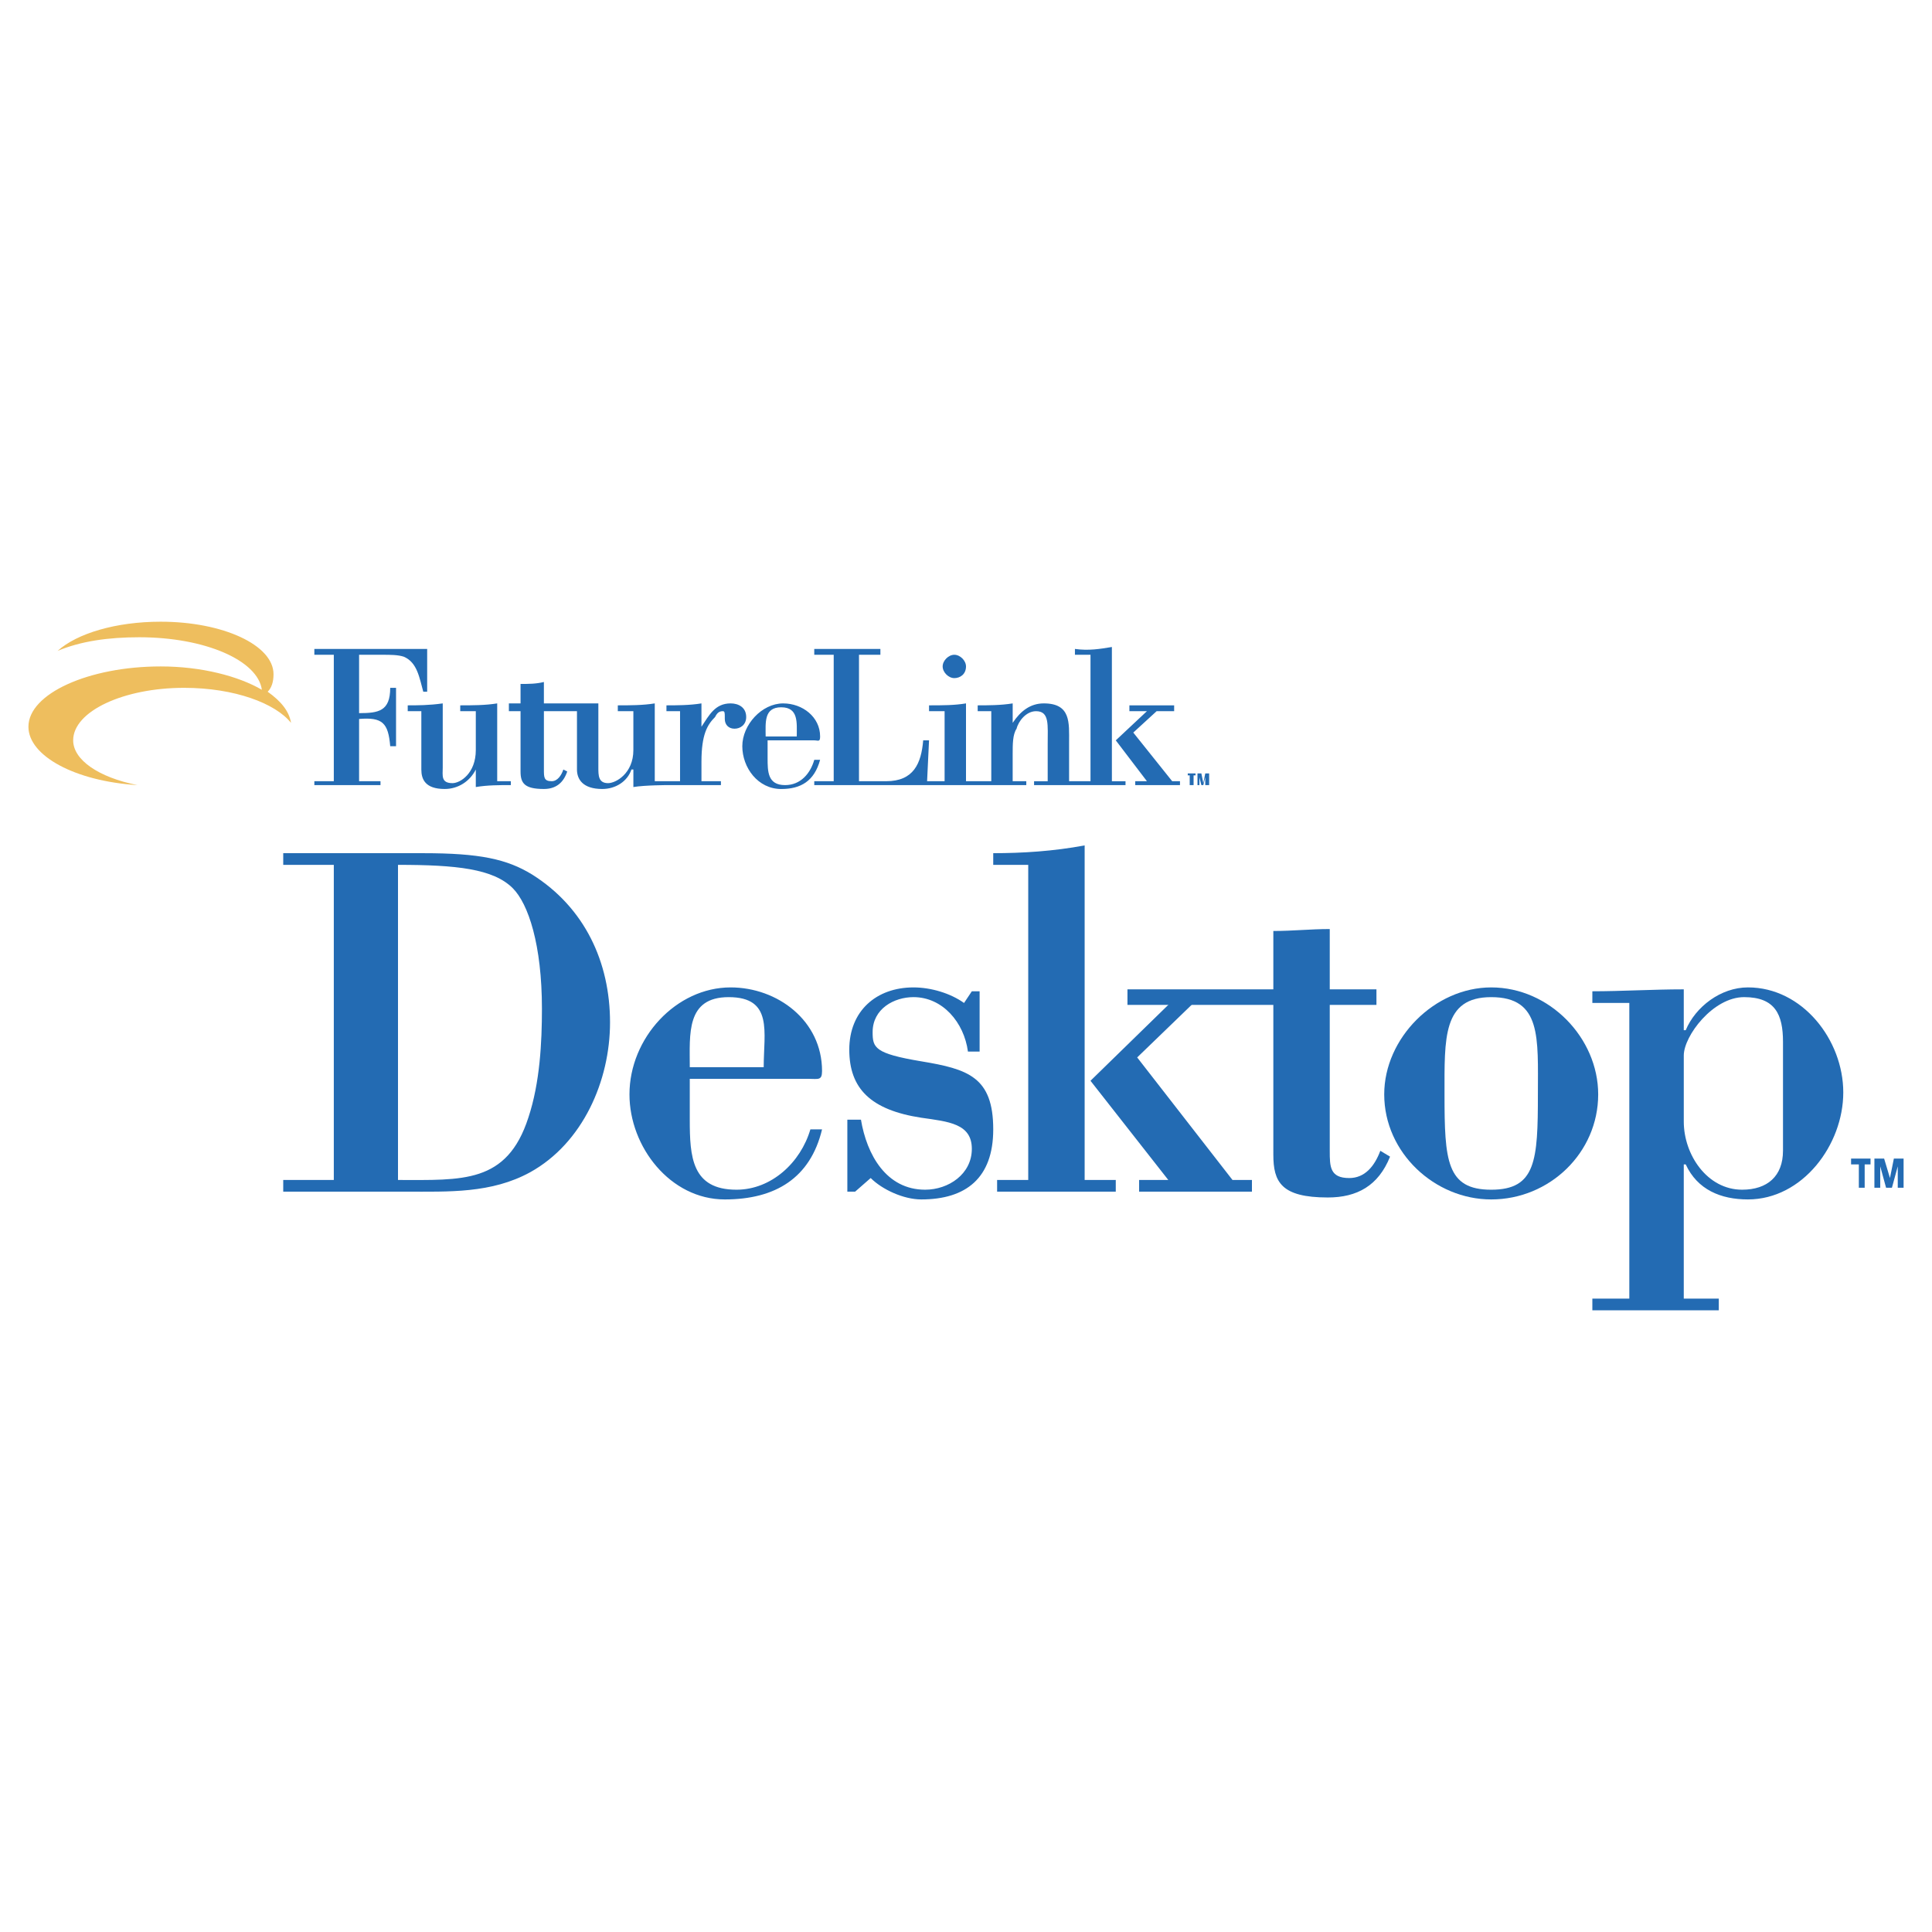 <svg xmlns="http://www.w3.org/2000/svg" width="2500" height="2500" viewBox="0 0 192.756 192.756"><g fill-rule="evenodd" clip-rule="evenodd"><path fill="#fff" d="M0 0h192.756v192.756H0V0z"/><path fill="#236bb3" d="M186.623 115.592v.582h-.584v2.328h-.582v-2.328h-.775v-.582h1.941zM187.592 118.502v-2.135l.582 2.135h.584l.582-2.135v2.135h.582v-2.91h-.971l-.389 1.941-.582-1.941h-.97v2.91h.582zM39.708 86.287c5.822 0 9.51.388 11.45 2.329 1.553 1.552 2.911 5.628 2.911 12.033 0 3.299-.194 7.375-1.358 10.867-2.135 6.6-6.599 6.211-13.003 6.211v-31.44zm-11.45 0h5.046v31.44h-5.046v1.164h12.227c4.27 0 8.539.193 12.421-1.941 5.24-2.91 7.957-9.121 7.957-14.943 0-6.016-2.523-11.45-7.763-14.749-2.523-1.553-5.24-2.135-10.868-2.135H28.258v1.164zM68.82 106.471c0-3.301-.388-6.986 3.881-6.986 4.463 0 3.493 3.492 3.493 6.986H68.82zm11.838 1.164c.97 0 1.358.193 1.358-.777 0-5.045-4.464-8.344-9.122-8.344-5.434 0-10.092 5.045-10.092 10.674 0 5.24 4.076 10.48 9.51 10.48 5.046 0 8.539-2.135 9.704-6.988h-1.165c-.97 3.301-3.881 6.018-7.375 6.018-4.464 0-4.658-3.299-4.658-6.986v-4.076h11.84v-.001zM85.316 118.891h-.776v-7.18h1.358c.582 3.492 2.523 6.986 6.404 6.986 2.329 0 4.658-1.553 4.658-4.076s-2.329-2.717-5.046-3.105c-5.046-.775-7.181-2.91-7.181-6.793 0-3.881 2.717-6.209 6.404-6.209 1.747 0 3.688.582 5.046 1.553l.777-1.167h.776v6.018h-1.164c-.388-2.912-2.523-5.434-5.434-5.434-1.941 0-4.076 1.164-4.076 3.492 0 1.553.194 2.135 4.852 2.912 4.658.775 7.181 1.551 7.181 6.791 0 4.854-2.718 6.988-7.181 6.988-1.747 0-3.882-.971-5.046-2.135l-1.552 1.359zM113.068 98.9h7.182v1.166h-1.166l-5.627 5.434 9.51 12.227h1.939v1.164H113.65v-1.164h2.912l-7.764-9.898 7.957-7.762h-3.688V98.9h.001zm-13.586 19.991v-1.164h3.105v-31.44h-3.492v-1.165c2.91 0 6.016-.194 9.121-.776v33.381h3.105v1.164H99.482z"/><path d="M127.041 92.885c1.941 0 3.688-.194 5.629-.194v6.016h4.658v1.553h-4.658v14.555c0 1.553 0 2.719 1.941 2.719 1.553 0 2.521-1.166 3.104-2.719l.971.584c-1.164 2.91-3.299 4.074-6.209 4.074-4.658 0-5.436-1.553-5.436-4.27V100.26h-14.555v-1.553h14.555v-5.822z" fill="#236bb3"/><path d="M153.436 109.188c0 6.598-.193 9.51-4.658 9.51-4.463 0-4.658-2.912-4.658-9.51 0-5.629-.193-9.703 4.658-9.703 5.046-.001 4.658 4.074 4.658 9.703zm-15.332 0c0 5.822 5.047 10.48 10.674 10.48 5.822 0 10.674-4.658 10.674-10.48 0-5.629-4.852-10.674-10.674-10.674-5.628 0-10.674 5.045-10.674 10.674z" fill="#236bb3"/><path d="M177.889 114.814c0 2.523-1.553 3.883-4.076 3.883-3.492 0-5.822-3.494-5.822-6.793v-6.6c0-1.939 2.912-5.82 6.018-5.82s3.881 1.746 3.881 4.463v10.867h-.001zm-9.899-16.107c-3.104 0-6.209.193-9.121.193v1.166h3.688v29.498h-3.688v1.164h12.615v-1.164h-3.494v-13.391h.195c1.164 2.523 3.492 3.494 6.209 3.494 5.436 0 9.51-5.436 9.51-10.674 0-5.24-4.074-10.48-9.51-10.48-2.717 0-5.238 1.939-6.209 4.27h-.195v-4.076z" fill="#236bb3"/><path d="M26.706 69.014c.388-.388.583-.97.583-1.747 0-2.911-5.046-5.24-11.256-5.24-4.464 0-8.345 1.165-10.286 2.911 2.329-.971 5.046-1.359 8.151-1.359 6.599 0 11.838 2.329 12.227 5.24-2.329-1.358-6.016-2.329-10.092-2.329-7.181 0-13.197 2.717-13.197 6.017 0 2.911 4.658 5.434 10.868 5.822-3.881-.776-6.404-2.523-6.404-4.464 0-2.911 5.046-5.24 11.062-5.24 5.046 0 9.121 1.553 10.674 3.494-.196-1.164-.972-2.135-2.33-3.105z" fill="#eebe5e"/><path d="M38.156 65.327c.776 0 1.552 0 2.135.194 1.358.582 1.552 2.135 1.94 3.493h.388v-4.269H31.363v.582h1.941v12.615h-1.941v.388h6.599v-.388h-2.135v-6.21c2.329-.194 2.911.388 3.105 2.717h.582v-5.822h-.582c0 2.329-1.164 2.523-3.105 2.523v-5.822h2.329v-.001z" fill="#236bb3"/><path d="M49.606 70.178c-1.165.194-2.523.194-3.688.194v.582h1.553v3.882c0 2.328-1.553 3.299-2.329 3.299-1.165 0-.97-.776-.97-1.552v-6.405c-1.358.194-2.523.194-3.493.194v.582h1.358v5.822c0 .97.388 1.941 2.329 1.941 1.358 0 2.522-.776 3.105-1.941v1.747c1.165-.194 2.329-.194 3.494-.194v-.388h-1.359v-7.763zM74.448 71.537c0-.971-.776-1.359-1.553-1.359-1.553 0-2.135 1.165-2.911 2.329v-2.329c-1.164.194-2.522.194-3.493.194v.582h1.358v6.987h-2.523v-7.763c-1.164.194-2.523.194-3.687.194v.582h1.552v3.882c0 2.328-1.747 3.299-2.523 3.299-.97 0-.97-.776-.97-1.552v-6.405h-5.434v-2.135c-.776.194-1.553.194-2.329.194v1.94h-1.164v.776h1.164v6.017c0 1.164.388 1.747 2.329 1.747 1.164 0 1.94-.583 2.329-1.747l-.388-.194c-.194.582-.582 1.165-1.164 1.165-.776 0-.776-.388-.776-1.165v-5.822h3.299v5.822c0 .97.582 1.941 2.523 1.941 1.358 0 2.522-.776 2.911-1.941h.194v1.747c1.165-.194 3.494-.194 3.494-.194h5.24v-.388h-1.941V76c0-2.717.583-3.688 1.358-4.463.194-.388.389-.583.776-.583.194 0 .194.194.194.583v.194c0 .582.388.971.97.971.583 0 1.165-.389 1.165-1.165zM81.241 75.807c-.389 1.358-1.359 2.523-2.911 2.523-1.747 0-1.747-1.358-1.747-2.717v-1.747h4.658c.388 0 .582.194.582-.388 0-1.94-1.747-3.299-3.687-3.299-2.135 0-4.076 2.135-4.076 4.27s1.553 4.27 3.881 4.27c1.941 0 3.3-.776 3.881-2.911h-.581v-.001zm-3.3-5.241c1.747 0 1.553 1.553 1.553 2.911h-3.105c-.001-1.358-.195-2.911 1.552-2.911zM95.213 67.656c.583 0 1.165-.389 1.165-1.165 0-.582-.582-1.164-1.165-1.164-.582 0-1.164.582-1.164 1.164s.582 1.165 1.164 1.165zM116.949 77.941l-3.881-4.852 2.328-2.134h1.749v-.582h-4.465v.582h1.748l-3.106 2.911 3.106 4.075h-1.166v.389h4.465v-.389h-.778z" fill="#236bb3"/><path d="M110.934 64.55c-1.164.194-2.328.388-3.688.194v.582h1.553v12.615h-2.135V74.06c0-1.941.193-3.882-2.523-3.882-1.357 0-2.328.776-3.105 1.941v-1.941c-1.164.194-2.521.194-3.492.194v.582H98.9v6.987h-2.522v-7.763c-1.165.194-2.329.194-3.687.194v.582h1.552v6.987h-1.747l.194-4.076h-.583c-.194 2.329-.97 4.076-3.688 4.076h-2.717V65.327h2.135v-.582h-6.598v.582h1.94v12.615h-1.94v.388h21.154v-.388h-1.359v-2.717c0-.97 0-1.94.389-2.522.193-.776.971-1.747 1.941-1.747 1.357 0 1.164 1.358 1.164 3.299v3.688h-1.359v.388h9.123v-.388h-1.359V64.55h.001zM119.279 77.165v.194h-.195v.971h-.387v-.971h-.195v-.194h.777zM119.666 78.33v-.777l.195.777h.194l.195-.777v.777h.387v-1.165h-.387l-.195.97-.194-.97h-.388v1.165h.193z" fill="#236bb3"/></g></svg>